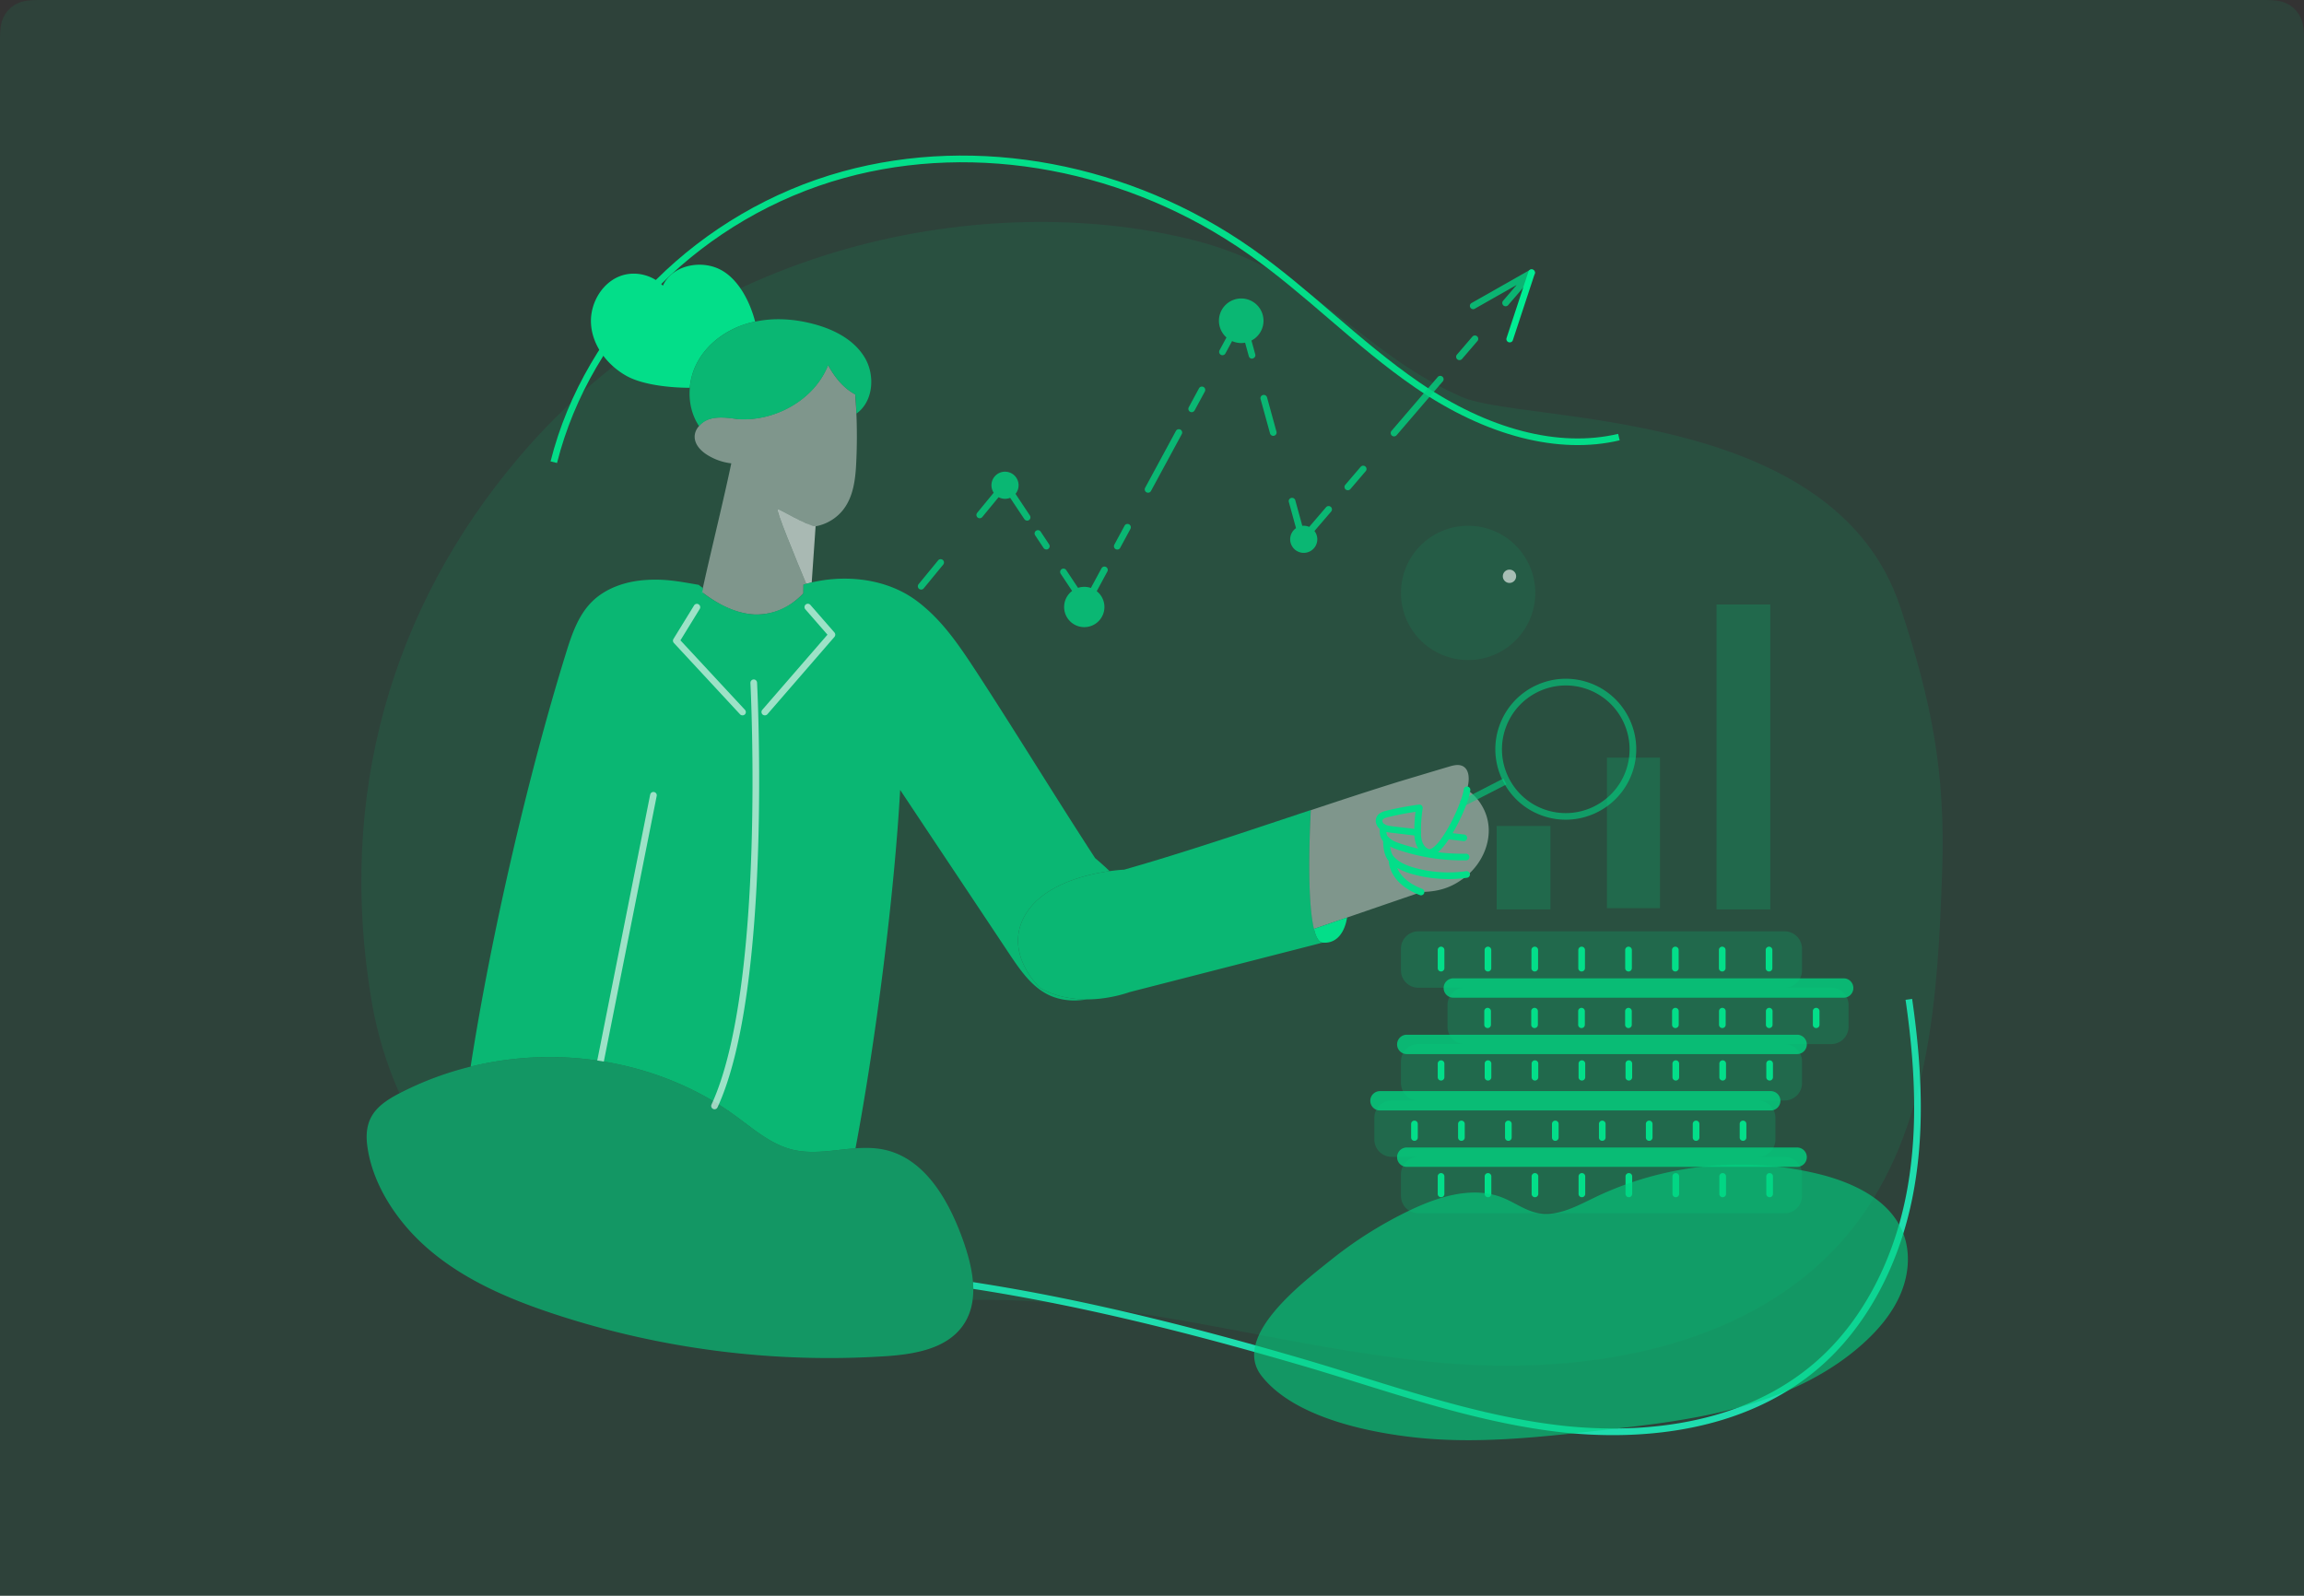 <svg width="589" height="408" xmlns="http://www.w3.org/2000/svg"><rect width="100%" height="100%" fill="#333333" stroke="none"/><g fill="none" fill-rule="nonzero"><path d="M10.256 0h568.488c3.567 0 4.86.371 6.163 1.069a7.27 7.27 0 0 1 3.024 3.024C588.63 5.396 589 6.689 589 10.256V408H0V10.256c0-3.567.371-4.86 1.069-6.163a7.27 7.27 0 0 1 3.024-3.024C5.396.37 6.689 0 10.256 0Z" fill-opacity=".1" fill="#03D080"/><path d="M488.823 255.395c2.907 20.075 2.958 36.125.136 50.49-3.553 18.086-12.089 33.692-24.038 43.91-16.237 13.89-36.84 17.135-52.615 17.135-5.1 0-9.707-.338-13.498-.782-17.51-2.006-34.646-7.327-51.206-12.495-5.234-1.632-10.64-3.315-15.978-4.862-24.397-7.089-52.988-14.63-82.812-19.252a23.836 23.836 0 0 0-.077-1.733c30.043 4.627 58.829 12.213 83.382 19.353 5.353 1.564 10.778 3.247 16.014 4.88 16.49 5.135 33.54 10.44 50.896 12.428 15.2 1.732 43.843 1.99 64.789-15.948 11.662-9.977 19.992-25.228 23.477-42.959 2.77-14.176 2.737-30.039-.153-49.929l.684-.096.314-.044.685-.096Z" fill="#1FDCAE"/><path d="m142.397 118.373-1.65-.408c8.807-34.952 38.098-64.039 74.63-74.12 34.46-9.503 73.594-2.142 104.704 19.703 7.293 5.117 14.144 11 20.774 16.694 7.004 6.001 14.263 12.223 21.98 17.51 17.664 12.087 35.7 16.762 50.83 13.175l.392 1.65c-15.59 3.705-34.12-1.072-52.173-13.414-7.803-5.338-15.08-11.577-22.117-17.612-6.596-5.66-13.43-11.526-20.655-16.592-30.702-21.556-69.31-28.832-103.275-19.465-35.955 9.911-64.77 38.522-73.44 72.88Z" fill="#03DE89"/><path d="M305.835 61.576c15.921 4.134 26.388 11.489 36.42 19.248l1.18.915c9.025 7.023 17.857 14.285 30.18 19.72 15.775 6.952 95.046 2.073 112.182 53.736 7.973 24.038 11.577 42.11 10.712 67.44-1.107 31.908-3.043 66.197-22.8 91.272-23.95 30.413-67.285 37.995-105.84 34.476-15.547-1.418-30.942-4.26-46.318-7.165l-3.69-.697c-21.522-4.067-43.027-8.042-64.88-8.186-1.441-.01-2.887-.003-4.335.018.661-4.966-.735-10.45-2.464-15.302-3.587-10.064-9.673-20.842-20.111-23.103-3.586-.772-7.27-.417-10.955-.01l-1.474.164c-3.685.403-7.36.715-10.93-.137-4.69-1.11-8.616-4.101-12.498-7.033l-.895-.675c-.448-.336-.896-.669-1.345-.996-8.45-6.153-18.173-10.438-28.34-12.8-18.495-4.318-38.215-2.245-55.334 5.983-.761.366-1.495.729-2.197 1.094-3.283-7.423-5.668-15.228-7.034-23.159-9.112-53.04 5.168-101.15 37.468-139.315C181.514 59.23 256.824 48.86 305.835 61.576Z" fill="#03D080" fill-opacity=".1"/><path d="M376.606 79.052a.842.842 0 0 1-.731-.425.84.84 0 0 1 .323-1.156l14.943-8.483a.847.847 0 0 1 1.054 1.292l-6.647 7.735a.859.859 0 0 1-1.207.085.859.859 0 0 1-.085-1.207l3.468-4.046-10.71 6.086a.713.713 0 0 1-.408.12Zm-3.502 13.022a.881.881 0 0 1-.561-.204.857.857 0 0 1-.085-1.207l3.942-4.59a.86.86 0 0 1 1.209-.085c.357.306.393.85.085 1.207l-3.942 4.59a.882.882 0 0 1-.648.29Zm-28.545 33.27a.869.869 0 0 1-.557-.205.84.84 0 0 1-.087-1.19l3.927-4.59a.857.857 0 0 1 1.205-.085.84.84 0 0 1 .087 1.19l-3.925 4.59a.861.861 0 0 1-.65.29Zm11.817-13.77a.881.881 0 0 1-.561-.205.859.859 0 0 1-.085-1.207l11.815-13.77a.859.859 0 0 1 1.207-.085c.357.306.39.85.083 1.207l-11.813 13.77a.875.875 0 0 1-.646.29Zm-19.618 26.315a3.467 3.467 0 1 1-5.44-2.853l-.359-1.31-.165-.603-1.31-4.77a.835.835 0 0 1 .593-1.038.862.862 0 0 1 1.054.595l1.793 6.531a3.458 3.458 0 0 1 1.764.273l3.826-4.467.204-.237.284-.332a.859.859 0 0 1 1.207-.085c.357.306.393.85.085 1.207l-4.265 4.964c.457.586.729 1.324.729 2.125Zm-11.271-26.452a.849.849 0 0 1-.814-.629l-2.414-8.772a.835.835 0 0 1 .593-1.037.862.862 0 0 1 1.054.595l2.414 8.772a.835.835 0 0 1-.593 1.037c-.087.034-.172.034-.24.034Zm-8.175-35.122a5.694 5.694 0 0 1 5.693 5.695 5.695 5.695 0 0 1-3.078 5.06l.968 3.525a.835.835 0 0 1-.593 1.037c-.102.068-.17.068-.238.068a.85.85 0 0 1-.816-.629l-.948-3.452a5.68 5.68 0 0 1-3.323-.412l-1.713 3.167a.862.862 0 0 1-1.158.34.86.86 0 0 1-.338-1.156l.023-.043 1.748-3.237a5.68 5.68 0 0 1-1.926-4.268 5.697 5.697 0 0 1 5.699-5.695Zm-12.667 29.07a.905.905 0 0 1-.408-.102.86.86 0 0 1-.34-1.156l2.618-4.845a.86.86 0 0 1 1.156-.34.858.858 0 0 1 .338 1.156l-2.616 4.845c-.17.272-.46.442-.748.442Zm-19.023 35.122a.905.905 0 0 1-.408-.102.86.86 0 0 1-.34-1.156l2.618-4.845a.856.856 0 0 1 1.156-.34.86.86 0 0 1 .34 1.156l-2.618 4.845a.831.831 0 0 1-.748.442Zm7.87-14.535a.905.905 0 0 1-.407-.102.86.86 0 0 1-.34-1.156l7.87-14.535a.86.86 0 0 1 1.157-.34.86.86 0 0 1 .34 1.156l-7.871 14.535a.831.831 0 0 1-.748.442Zm-10.743 18.99a.86.86 0 0 1 .34 1.155l-2.716 5.031a5.15 5.15 0 1 1-6.295-.059c-1.45-2.182-2.94-4.428-2.94-4.428a.847.847 0 0 1 1.41-.935l.984 1.478.277.418 1.781 2.677a5.144 5.144 0 0 1 3.285.028l.418-.772.279-.515 1.997-3.694.024-.045a.856.856 0 0 1 1.156-.34Zm-15.25-4.472a.887.887 0 0 1-.713-.374l-2.176-3.28a.847.847 0 0 1 1.41-.936l2.177 3.281a.847.847 0 0 1-.238 1.173.763.763 0 0 1-.46.136Zm-10.573-19.89a3.468 3.468 0 0 1 2.682 5.667l3.512 5.289.103.156.06.091a.847.847 0 0 1-.237 1.173.731.731 0 0 1-.46.136.887.887 0 0 1-.713-.374l-3.636-5.46a3.43 3.43 0 0 1-1.311.258 3.457 3.457 0 0 1-1.643-.412l-4.171 5.07a.856.856 0 0 1-1.19.12.857.857 0 0 1-.12-1.19s2.358-2.87 4.228-5.149a3.467 3.467 0 0 1 2.896-5.375Zm-21.437 30.141a.956.956 0 0 1-.544-.187.857.857 0 0 1-.12-1.19l4.999-6.086a.84.84 0 0 1 1.19-.119.857.857 0 0 1 .119 1.19l-4.998 6.086a.837.837 0 0 1-.646.306Z" fill="#03D080" fill-opacity=".8"/><path d="M385.956 87.535c-.085 0-.172-.017-.272-.034-.442-.153-.697-.629-.544-1.07l5.593-16.984a.864.864 0 0 1 1.07-.544c.443.153.698.63.545 1.071l-5.593 16.983c-.102.357-.442.578-.8.578Z" fill="#00ED93"/><path d="M375.314 134.421c9.482 0 17.17 7.688 17.17 17.17 0 9.483-7.688 17.17-17.17 17.17-9.483 0-17.172-7.687-17.172-17.17 0-9.482 7.69-17.17 17.172-17.17Z" fill="#03D080" fill-opacity=".1"/><path d="M456.234 252.537H362.58a4.44 4.44 0 0 1-4.437-4.435v-5.544a4.44 4.44 0 0 1 4.437-4.437h93.653a4.44 4.44 0 0 1 4.437 4.437v5.544a4.44 4.44 0 0 1-4.437 4.435Z" fill="#03D080" fill-opacity=".2"/><path d="M368.395 248.384a.842.842 0 0 1-.85-.85v-4.642a.84.84 0 0 1 .85-.85.84.84 0 0 1 .85.85v4.642c0 .46-.374.85-.85.85Zm11.985 0a.842.842 0 0 1-.85-.85v-4.642a.84.84 0 0 1 .85-.85.84.84 0 0 1 .85.85v4.642c0 .46-.374.85-.85.85Zm11.968 0a.842.842 0 0 1-.85-.85v-4.642a.84.84 0 0 1 .85-.85.84.84 0 0 1 .85.85v4.642c0 .46-.374.85-.85.85Zm11.985 0a.843.843 0 0 1-.85-.85v-4.642c0-.478.376-.85.85-.85a.84.84 0 0 1 .85.85v4.642c0 .46-.374.85-.85.85Zm11.987 0a.842.842 0 0 1-.85-.85v-4.642a.84.84 0 0 1 .85-.85c.474 0 .85.372.85.85v4.642c0 .46-.391.85-.85.85Zm11.966 0a.843.843 0 0 1-.85-.85v-4.642c0-.478.376-.85.85-.85a.84.84 0 0 1 .85.85v4.642c0 .46-.374.85-.85.85Zm11.987 0a.842.842 0 0 1-.85-.85v-4.642a.84.84 0 0 1 .85-.85c.474 0 .85.372.85.85v4.642c0 .46-.391.85-.85.85Zm11.967 0a.842.842 0 0 1-.85-.85v-4.642a.84.84 0 0 1 .85-.85c.475 0 .85.372.85.85v4.642c0 .46-.375.85-.85.85Z" fill="#03DE89"/><path d="M468.134 266.953H374.48a4.44 4.44 0 0 1-4.437-4.437v-5.542a4.44 4.44 0 0 1 4.437-4.437h93.653a4.44 4.44 0 0 1 4.437 4.437v5.542a4.44 4.44 0 0 1-4.437 4.437Z" fill="#03D080" fill-opacity=".2"/><path d="M371.48 250.139h99.892a2.474 2.474 0 0 1 0 4.947H371.48a2.474 2.474 0 0 1 0-4.947Z" fill="#03D080" fill-opacity=".8"/><path d="M380.295 262.852a.842.842 0 0 1-.85-.85v-3.465c0-.474.374-.85.85-.85s.85.376.85.85v3.465c0 .476-.374.85-.85.85Zm12.002 0a.843.843 0 0 1-.85-.85v-3.465c0-.474.376-.85.85-.85.476 0 .85.376.85.85v3.465c0 .476-.374.85-.85.85Zm12.002 0a.842.842 0 0 1-.85-.85v-3.465c0-.474.374-.85.85-.85s.85.376.85.85v3.465c0 .476-.374.85-.85.85Zm12.001 0a.843.843 0 0 1-.85-.85v-3.465c0-.474.377-.85.85-.85.477 0 .85.376.85.85v3.465c0 .476-.373.85-.85.85Zm12.005 0a.842.842 0 0 1-.85-.85v-3.465c0-.474.374-.85.85-.85.474 0 .85.376.85.85v3.465c0 .476-.391.85-.85.85Zm12 0a.842.842 0 0 1-.85-.85v-3.465c0-.474.374-.85.85-.85s.85.376.85.85v3.465c0 .476-.39.85-.85.85Zm11.985 0a.843.843 0 0 1-.85-.85v-3.465c0-.474.376-.85.85-.85.476 0 .85.376.85.85v3.465c0 .476-.374.85-.85.85Zm12.002 0a.842.842 0 0 1-.85-.85v-3.465c0-.474.374-.85.85-.85s.85.376.85.85v3.465c0 .476-.374.85-.85.85Z" fill="#03DE89"/><path d="M456.234 281.368H362.58a4.44 4.44 0 0 1-4.437-4.436v-5.542a4.44 4.44 0 0 1 4.437-4.437h93.653a4.44 4.44 0 0 1 4.437 4.437v5.542a4.44 4.44 0 0 1-4.437 4.436Z" fill="#03D080" fill-opacity=".2"/><path d="M359.58 264.556h99.892a2.474 2.474 0 0 1 0 4.947H359.58a2.474 2.474 0 0 1 0-4.947Z" fill="#03D080" fill-opacity=".8"/><path d="M368.395 276.268a.843.843 0 0 1-.85-.85v-3.465c0-.476.374-.85.85-.85s.85.374.85.85v3.465c0 .475-.374.85-.85.85Zm12.002 0a.844.844 0 0 1-.85-.85v-3.465c0-.476.376-.85.85-.85.476 0 .85.374.85.85v3.465c0 .475-.374.85-.85.85Zm12.002 0a.843.843 0 0 1-.85-.85v-3.465c0-.476.374-.85.85-.85s.85.374.85.85v3.465c0 .475-.374.85-.85.85Zm12.001 0a.844.844 0 0 1-.85-.85v-3.465c0-.476.377-.85.85-.85.477 0 .85.374.85.85v3.465c0 .475-.373.85-.85.85Zm12.005 0a.843.843 0 0 1-.85-.85v-3.465c0-.476.374-.85.85-.85.474 0 .85.374.85.85v3.465c0 .475-.391.85-.85.85Zm12 0a.843.843 0 0 1-.85-.85v-3.465c0-.476.374-.85.85-.85s.85.374.85.85v3.465c0 .475-.39.85-.85.85Zm11.985 0a.844.844 0 0 1-.85-.85v-3.465c0-.476.376-.85.85-.85.476 0 .85.374.85.85v3.465c0 .475-.374.85-.85.85Zm12.002 0a.843.843 0 0 1-.85-.85v-3.465c0-.476.374-.85.85-.85s.85.374.85.85v3.465c0 .475-.374.85-.85.85Z" fill="#03DE89"/><path d="M449.434 295.785H355.78a4.44 4.44 0 0 1-4.437-4.437v-5.542a4.44 4.44 0 0 1 4.437-4.437h93.653a4.44 4.44 0 0 1 4.437 4.437v5.542a4.44 4.44 0 0 1-4.437 4.437Z" fill="#03D080" fill-opacity=".2"/><path d="M352.78 278.972h99.893a2.473 2.473 0 1 1 0 4.946H352.78a2.473 2.473 0 1 1 0-4.946Z" fill="#03D080" fill-opacity=".8"/><path d="M361.595 291.683a.842.842 0 0 1-.85-.85v-3.465c0-.475.374-.85.85-.85s.85.375.85.85v3.465c0 .476-.374.85-.85.85Zm12.002 0a.843.843 0 0 1-.85-.85v-3.465c0-.475.376-.85.85-.85.476 0 .85.375.85.85v3.465c0 .476-.374.85-.85.85Zm12.002 0a.842.842 0 0 1-.85-.85v-3.465c0-.475.374-.85.85-.85s.85.375.85.85v3.465c0 .476-.374.85-.85.85Zm12.001 0a.843.843 0 0 1-.85-.85v-3.465c0-.475.377-.85.85-.85.477 0 .85.375.85.85v3.465c0 .476-.373.85-.85.85Zm12.005 0a.842.842 0 0 1-.85-.85v-3.465c0-.475.374-.85.85-.85.474 0 .85.375.85.85v3.465c0 .476-.391.85-.85.85Zm12 0a.842.842 0 0 1-.85-.85v-3.465c0-.475.374-.85.85-.85s.85.375.85.85v3.465c0 .476-.39.85-.85.85Zm11.985 0a.843.843 0 0 1-.85-.85v-3.465c0-.475.376-.85.85-.85.476 0 .85.375.85.85v3.465c0 .476-.374.85-.85.85Zm12.002 0a.842.842 0 0 1-.85-.85v-3.465c0-.475.374-.85.85-.85s.85.375.85.85v3.465c0 .476-.374.85-.85.85Z" fill="#03DE89"/><path d="M456.234 310.201H362.58a4.441 4.441 0 0 1-4.437-4.437v-5.542a4.44 4.44 0 0 1 4.437-4.437h93.653a4.44 4.44 0 0 1 4.437 4.437v5.542a4.441 4.441 0 0 1-4.437 4.437Z" fill="#03D080" fill-opacity=".2"/><path d="M359.58 293.388h99.892a2.474 2.474 0 0 1 0 4.947H359.58a2.474 2.474 0 0 1 0-4.947Z" fill="#03D080" fill-opacity=".8"/><path d="M368.395 306.1a.842.842 0 0 1-.85-.85v-4.465c0-.476.374-.85.85-.85s.85.374.85.85v4.465c0 .476-.374.85-.85.85Zm12.002 0a.843.843 0 0 1-.85-.85v-4.465c0-.476.376-.85.85-.85.476 0 .85.374.85.85v4.465c0 .476-.374.85-.85.85Zm12.002 0a.842.842 0 0 1-.85-.85v-4.465c0-.476.374-.85.85-.85s.85.374.85.85v4.465c0 .476-.374.85-.85.85Zm12.001 0a.843.843 0 0 1-.85-.85v-4.465c0-.476.377-.85.85-.85.477 0 .85.374.85.85v4.465c0 .476-.373.85-.85.85Zm12.005 0a.842.842 0 0 1-.85-.85v-4.465c0-.476.374-.85.85-.85.474 0 .85.374.85.85v4.465c0 .476-.391.85-.85.85Zm12 0a.842.842 0 0 1-.85-.85v-4.465c0-.476.374-.85.85-.85s.85.374.85.85v4.465c0 .476-.39.85-.85.85Zm11.985 0a.843.843 0 0 1-.85-.85v-4.465c0-.476.376-.85.85-.85.476 0 .85.374.85.85v4.465c0 .476-.374.85-.85.85Zm12.002 0a.842.842 0 0 1-.85-.85v-4.465c0-.476.374-.85.85-.85s.85.374.85.85v4.465c0 .476-.374.85-.85.85Z" fill="#03DE89"/><path d="M187.974 285.26c4.64 3.384 9.146 7.38 14.739 8.705 7.616 1.819 15.708-1.665 23.358-.017 10.438 2.26 16.524 13.039 20.11 23.103 2.534 7.107 4.353 15.572.035 21.778-4.2 6.068-12.478 7.43-19.84 7.922-28.56 1.853-57.476-1.819-84.66-10.78-12.12-3.994-24.14-9.178-33.54-17.814-7.038-6.46-13.005-15.556-14.28-25.178-1.105-8.278 3.553-11.236 10.404-14.535 17.119-8.228 36.839-10.3 55.335-5.983 10.166 2.362 19.89 6.647 28.339 12.8Zm172.79 24.023c7.31-3.45 15.827-6.053 23.339-3.078 3.094 1.224 5.848 3.349 9.112 3.962 4.964.934 9.794-1.752 14.348-3.945 17.697-8.568 38.422-10.743 57.513-6.018 8.925 2.211 18.358 6.732 21.554 15.35 1.804 4.864 1.292 10.39-.714 15.165-2.006 4.778-5.372 8.874-9.197 12.393-8.974 8.263-20.4 13.5-32.164 16.746-11.764 3.229-23.953 4.589-36.074 5.932-15.521 1.718-31.195 3.435-46.716 1.735-12.41-1.36-30.991-5.236-39.217-15.692-7.975-10.132 10.844-24.19 17.83-29.8a103.77 103.77 0 0 1 20.386-12.75Z" fill="#03D080" fill-opacity=".6"/><path d="M385.888 145.641a1.7 1.7 0 1 1-.001 3.402 1.7 1.7 0 0 1 0-3.402Z" fill="#FFF" fill-opacity=".6"/><path d="M382.606 211.171h13.747v21.353h-13.747V211.17Zm28.202-17.464h13.553v38.483h-13.553v-38.483Zm28.003-39.154h13.748l.004 77.97h-13.747l-.005-77.97Z" fill="#03D080" fill-opacity=".2"/><path d="M211.687 93.345c1.706 3.078 3.844 5.831 6.935 7.482.133 1.625.247 3.265.31 4.898.175 4.147.161 8.305-.038 12.442-.19 4.189-.68 8.616-3.202 11.98-1.727 2.308-4.361 3.912-7.19 4.417v-.003c-2.451-.256-8.846-4.216-9.71-4.438-.378-.09 1.192 4.078 3.081 8.805l.233.581.235.586.3.742.373.92a881.6 881.6 0 0 0 3.096 7.51c-.24.065-.478.134-.716.207l-.028 2.234c-3.5 3.685-7.64 5.488-12.423 5.41-4.313-.224-8.768-2.107-13.366-5.648l-.001.353-.184-.173c1.082-5.008 2.42-10.685 3.764-16.42l.67-2.868c1.116-4.78 2.205-9.53 3.122-13.894a14.79 14.79 0 0 1-5.955-2.041c-1.71-1.025-3.319-2.62-3.407-4.616-.045-1.066.4-2.075 1.112-2.88a5.8 5.8 0 0 1 2.818-1.823c2.113-.64 4.846-.299 6.997.042 9.54.687 19.704-4.904 23.174-13.805Z" fill="#FFF" fill-opacity=".4"/><path d="M198.792 130.123c.864.222 7.259 4.182 9.71 4.438l-.993 14.351c-.47.108-.937.226-1.4.352-2.487-5.957-7.99-19.301-7.317-19.141Z" fill="#FFF" fill-opacity=".6"/><path d="M218.946 105.744a86.553 86.553 0 0 0-.309-4.898c-3.09-1.65-5.23-4.404-6.936-7.482-3.47 8.901-13.636 14.508-23.173 13.805-2.153-.324-4.903-.667-6.997-.043a5.892 5.892 0 0 0-2.818 1.823c-1.905-2.845-2.672-6.343-2.364-9.799.178-2.084.75-4.156 1.672-6.015 2.515-5.043 7.418-8.707 12.835-10.359.729-.221 1.453-.41 2.205-.543 4.761-1.027 9.807-.702 14.542.51 5.27 1.327 10.56 3.923 13.397 8.574 2.798 4.56 2.281 11.364-2.054 14.427Z" fill="#03D080" fill-opacity=".8"/><path d="M193.044 82.231c-.752.134-1.476.322-2.204.543-5.418 1.652-10.318 5.299-12.836 10.359a16.876 16.876 0 0 0-1.672 6.015c-5.34-.017-12.164-.792-16.193-3.05-4.799-2.692-8.604-7.56-9.03-13.055-.461-5.499 3.022-11.334 8.36-12.755 3.499-.92 7.461.166 9.995 2.76 2.321-5.134 9.458-6.7 14.52-4.2 4.689 2.32 7.711 8.156 9.06 13.383Z" fill="#03DE89"/><path d="M233.67 153.138a31.687 31.687 0 0 1 2.652 2.074c5.49 4.658 9.57 10.863 13.532 16.915 9.707 14.892 20.4 32.385 30.107 47.28 0 0 1.566 1.27 3.7 3.32-5.663.796-16.294 3.222-21.098 10.448-6.112 9.19 1.63 17.699 3.073 19.156l.086.086c.089.088.138.133.138.133s.016.006.042.034l.072.044c.046.029.106.065.178.107l.161.092c1.308.735 5.337 2.687 11.528 2.693-2.558.438-5.18.389-7.621-.33-.034-.016-.051-.016-.051-.016a13.245 13.245 0 0 1-1.921-.714c-4.454-2.076-7.395-6.36-10.132-10.44-9.316-14.025-18.683-28.033-28-42.058-1.442 26.18-6.158 63.784-11.416 91.635-5.356.378-10.783 1.61-15.987.368-5.593-1.325-10.098-5.321-14.74-8.704-8.448-6.153-18.172-10.438-28.338-12.8a84.556 84.556 0 0 0-39.323.244c5.259-33.89 14.856-75.021 24.38-105.729 1.445-4.658 3.06-9.469 6.46-12.954 3.57-3.655 8.772-5.389 13.889-5.729 5.083-.34 8.55.374 13.583 1.241 0 0 .381.32 1.058.805l-.105 1.13s6.97 5.815 14.178 5.645c7.208-.17 11.61-5.406 11.61-5.406l.03-2.24c9.348-2.767 20.31-1.88 28.275 3.67Z" fill="#03D080" fill-opacity=".8"/><path d="M167.217 202.506a.841.841 0 0 1 .663 1.003l-.005.024-.069.345-13.442 67.534c-.56-.096-1.12-.184-1.681-.266l13.457-67.61.07-.345.004-.023a.833.833 0 0 1 1.003-.662Zm26.322-27.986c.034.784 3.995 78.03-10.098 108.58a.84.84 0 0 1-.782.51.69.69 0 0 1-.357-.086.838.838 0 0 1-.408-1.122c13.906-30.175 9.979-107.015 9.945-107.78a.866.866 0 0 1 .799-.9c.459-.035.867.34.9.798Zm-14.932-19.997a.849.849 0 0 1 .272 1.173l-2.23 3.628-.313.512-2.387 3.884 8.103 8.729.852.918 7.378 7.948.1.108.057.062a.843.843 0 0 1-.05 1.207.923.923 0 0 1-.579.204.851.851 0 0 1-.629-.272l-8.6-9.275-.57-.614-7.745-8.352a.845.845 0 0 1-.102-1.02l2.394-3.892.483-.785 2.393-3.891a.835.835 0 0 1 1.173-.272Zm16.915 28.373a.878.878 0 0 1-.56-.204.859.859 0 0 1-.086-1.207l16.66-19.21-5.66-6.494a.86.86 0 0 1 .084-1.207.86.86 0 0 1 1.207.085l6.154 7.055a.873.873 0 0 1 0 1.122l-17.136 19.77a.879.879 0 0 1-.663.29Z" fill="#FFF" fill-opacity=".6"/><path d="M335.906 237.476c-1.676-6.828-1.247-22.046-.818-30.364-15.962 5.293-31.929 10.747-47.705 15.24 0 0-18.103.72-24.82 10.823-6.716 10.1 3.297 19.375 3.297 19.375s.016.006.042.034c.633.395 7.023 4.3 17.524 2.434a34.94 34.94 0 0 0 5.415-1.38l49.282-12.632c-.988-.073-1.717-1.39-2.217-3.53Z" fill="#03D080" fill-opacity=".8"/><path d="m373.99 205.336-.112.304a36.976 36.976 0 0 1-4.073 8.084c-.372.57-.761 1.133-1.152 1.66-.578.783-1.19 1.555-2.038 2.04-.83.492-1.917.636-2.757.165-1.2-.677-1.426-2.28-1.449-3.648a18.12 18.12 0 0 1-.007-1.07 37.724 37.724 0 0 1 .457-6.317c-2.924.412-5.742.934-8.213 1.548-.797.196-1.68.487-1.98 1.247-.311.754.155 1.65.824 2.095a.723.723 0 0 0 .164.097c-.44 1.051-.022 2.328.798 3.154-.3 1.701.288 3.8 1.423 5.05l-.006.016c-.179 1.275.33 2.657 1.164 3.688.942 1.179 2.257 2.042 3.516 2.849.907.587 1.83 1.18 2.728 1.744l.161.005c-6.358 2.174-12.721 4.365-19.065 6.544l-.006.016a799.65 799.65 0 0 0-8.457 2.906c-1.684-6.848-1.24-22.06-.816-30.363 7.492-2.5 14.965-4.953 22.41-7.271 4.292-1.285 8.593-2.585 12.879-3.854 1.161-.352 2.48-.683 3.566-.14 1.73.908 1.703 3.397 1.258 5.298-.055.252-.128.497-.184.748a41.478 41.478 0 0 1-1.034 3.405Z" fill="#FFF" fill-opacity=".4"/><path d="M375.13 223.776c-3.533 3.012-7.07 4.212-11.692 4.271a.751.751 0 0 1-.161-.005c-.897-.565-1.82-1.157-2.728-1.744-1.26-.807-2.574-1.67-3.517-2.85-.833-1.03-1.342-2.412-1.163-3.687l.006-.016c-1.135-1.25-1.722-3.349-1.423-5.05-.804-.82-1.232-2.119-.798-3.154.651.347 1.412.446 2.174.545 2.185.259 4.388.525 6.574.784-.021.355-.01.72.005 1.07.025 1.368.251 2.972 1.451 3.649.834.487 1.92.342 2.757-.165.849-.485 1.46-1.257 2.038-2.04.396-.543.795-1.085 1.152-1.66a37.06 37.06 0 0 0 4.073-8.084l.111-.304a35.588 35.588 0 0 0 1.018-3.411 11.39 11.39 0 0 1 2.135 1.78c.567.625 1.091 1.27 1.526 2.01a12.485 12.485 0 0 1 1.88 5.634c.368 4.663-1.866 9.366-5.417 12.427Z" fill="#FFF" fill-opacity=".4"/><path d="m373.2 204.762 11.13-5.719.778 1.512-11.13 5.719-.778-1.512Z" fill="#03D080" fill-opacity=".6"/><path d="M362.402 212.87c-2.186-.26-4.387-.525-6.574-.784-.76-.099-1.524-.198-2.175-.546a.723.723 0 0 1-.164-.096c-.67-.445-1.136-1.341-.824-2.096.293-.743 1.186-1.05 1.98-1.246 2.472-.614 5.288-1.137 8.212-1.548a40.295 40.295 0 0 0-.455 6.316Z" fill="#FFF" fill-opacity=".4"/><path d="M370.066 214.56a.867.867 0 0 1-.554-.91.858.858 0 0 1 .943-.74l3.867.46a.86.86 0 0 1 .742.943.858.858 0 0 1-.942.74l-3.87-.462c-.059.015-.122-.008-.186-.032Z" fill="#03DE89"/><path d="M375.875 202.027c-.328 3.235-4.698 12.934-8.279 15.858 2.377.301 4.776.43 7.185.383a.86.86 0 0 1 .873.828.86.86 0 0 1-.828.873 51.32 51.32 0 0 1-17.382-2.672l-.686-.252a10.8 10.8 0 0 1-1.37-.6c.141 1.08.454 2.185 1.017 2.644a.41.41 0 0 1 .14.16c.047.072.12.116.171.172 1.412 1.333 3.355 2.01 4.897 2.45a32.436 32.436 0 0 0 13.196.863c.46-.067.9.258.966.717a.86.86 0 0 1-.717.968c-4.59.668-9.402.35-13.903-.905a17.872 17.872 0 0 1-1.64-.512 13.633 13.633 0 0 1-2.336-1.097c.676 1.6 2.334 3.794 6.401 5.361.447.164.663.66.483 1.101a.848.848 0 0 1-.985.519l-.1-.03c-7.09-2.729-7.889-7.333-7.961-8.73-1.28-1.389-1.431-4.02-1.431-5.066-1.267-1.34-.789-3.605-.77-3.7a.842.842 0 0 1 .998-.648c.454.094.758.55.663 1.004-.085.42-.195 1.679.393 2.241a.831.831 0 0 1 .284.269l-.031-.027c.747.727 1.81 1.136 2.843 1.479 1.523.509 3.062.944 4.614 1.305-1.148-1.754-1.017-4.039-1.01-4.165a.845.845 0 0 1 .906-.79c.462.025.82.428.79.906.004.038-.182 3.356 2.004 4.159.255.094.61-.084.868-.243 3.18-2 7.738-11.99 8.043-14.993a.846.846 0 0 1 .932-.762c.472.046.809.46.762.932Z" fill="#03DE89"/><path d="M353.782 212.53a7.395 7.395 0 0 1-.548-.238 1.481 1.481 0 0 1-.279-.175c-.877-.576-1.596-1.872-1.09-3.1.49-1.232 1.881-1.572 2.56-1.739 2.433-.61 5.234-1.138 8.307-1.567a.868.868 0 0 1 .725.248.887.887 0 0 1 .242.723 37.456 37.456 0 0 0-.44 6.177c.002.236-.1.47-.29.636a.835.835 0 0 1-.673.206l-6.575-.785c-.713-.081-1.35-.17-1.94-.387Zm8.071-4.969c-2.55.386-4.967.856-7.023 1.37-.574.132-1.253.354-1.393.737-.144.346.14.848.51 1.075.572.318 1.195.402 1.846.497l5.763.686c.026-1.458.13-2.923.297-4.365Zm-23.731 33.447c-.983-.09-1.716-1.393-2.222-3.516 2.821-.975 5.625-1.953 8.457-2.907-.053.49-.923 6.853-6.235 6.423Z" fill="#03DE89"/><path d="M394.063 208.472c-9.32-3.424-14.116-13.788-10.688-23.123 3.43-9.335 13.793-14.131 23.114-10.707 9.32 3.423 14.133 13.793 10.704 23.128-3.43 9.335-13.81 14.125-23.13 10.702Zm11.834-32.219c-8.441-3.1-17.825 1.24-20.932 9.698-3.106 8.458 1.237 17.84 9.678 20.94 8.442 3.102 17.842-1.233 20.948-9.691 3.107-8.458-1.252-17.846-9.694-20.947Z" fill="#03D080" fill-opacity=".6"/></g></svg>